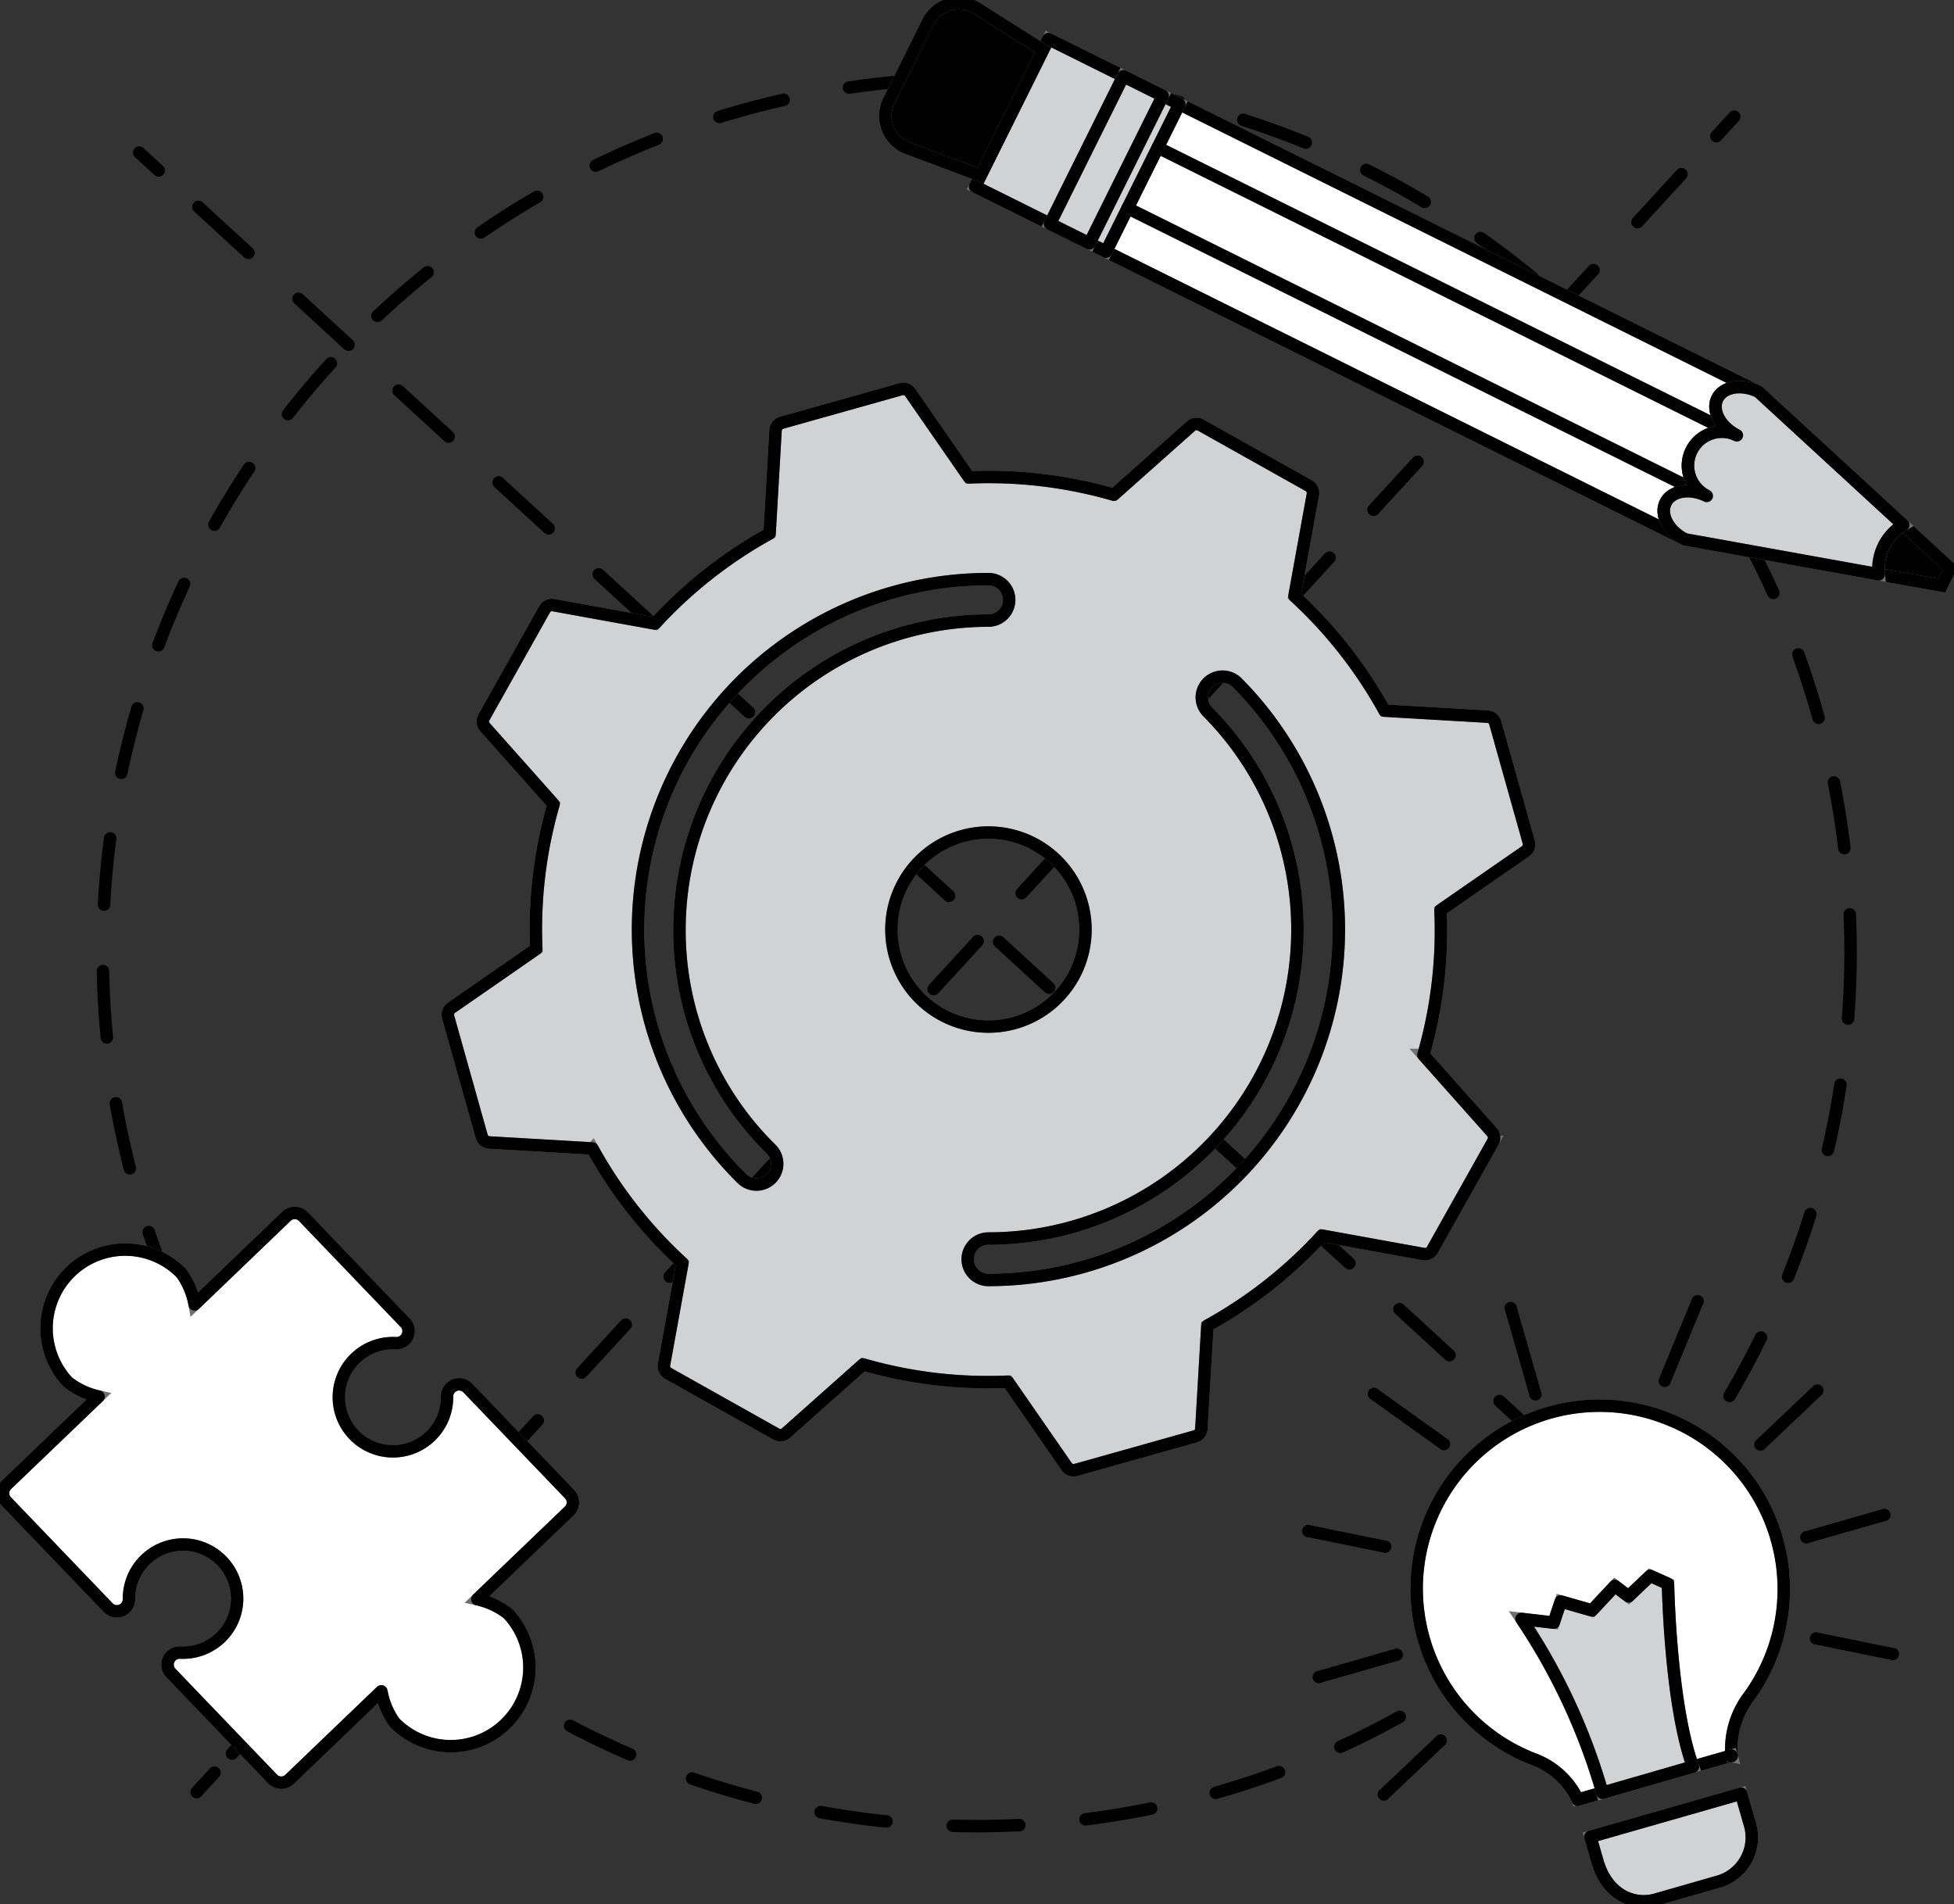 <?xml version="1.0" encoding="UTF-8"?>
<svg xmlns="http://www.w3.org/2000/svg" data-name="Groupe 3180" width="156.78" height="152.796" viewBox="0 0 156.78 152.796">
  <rect x="0" y="0" width="156.78" height="152.796" fill="#333333" stroke="none"/>
  <defs>
    <clipPath id="k51z4n08aa">
      <path data-name="Rectangle 1371" style="stroke:#707070;fill:none" d="M0 0h156.78v152.796H0z"></path>
    </clipPath>
  </defs>
  <g data-name="Groupe 3179" style="clip-path:url(#k51z4n08aa)">
    <circle data-name="Ellipse 230" cx="70.121" cy="70.121" r="70.121" transform="translate(8.241 6.277)" style="stroke-dasharray:5.336 5.336;stroke-linecap:round;stroke-linejoin:round;stroke:#000;fill:none"></circle>
    <path data-name="Ligne 923" transform="translate(11.168 12.243)" style="stroke-linecap:round;stroke-linejoin:round;stroke:#000;fill:none" d="m0 0 1.561 1.432"></path>
    <path data-name="Ligne 924" transform="translate(15.917 16.602)" style="stroke-dasharray:5.45 5.45;stroke-linecap:round;stroke-linejoin:round;stroke:#000;fill:none" d="m0 0 119.568 109.734"></path>
    <path data-name="Ligne 925" transform="translate(137.08 127.8)" style="stroke-linecap:round;stroke-linejoin:round;stroke:#000;fill:none" d="m0 0 1.561 1.432"></path>
    <path data-name="Ligne 926" transform="translate(137.716 9.362)" style="stroke-linecap:round;stroke-linejoin:round;stroke:#000;fill:none" d="M1.432 0 0 1.561"></path>
    <path data-name="Ligne 927" transform="translate(18.614 13.976)" style="stroke-dasharray:5.22 5.22;stroke-linecap:round;stroke-linejoin:round;stroke:#000;fill:none" d="M116.3 0 0 126.722"></path>
    <path data-name="Ligne 928" transform="translate(15.78 142.226)" style="stroke-linecap:round;stroke-linejoin:round;stroke:#000;fill:none" d="M1.432 0 0 1.561"></path>
    <path data-name="Tracé 5884" d="m158.229 45.446-46.468-23.088 5.884-11.843L164.112 33.6c-1.336-.665-2.819-.426-3.3.538s.227 2.288 1.563 2.953a2.714 2.714 0 0 0-2.415 4.862c-1.337-.664-2.82-.426-3.3.538s.226 2.288 1.563 2.953" transform="translate(-23.021 -2.166)" style="fill:#fff;stroke:#707070"></path>
    <path data-name="Tracé 5885" d="m158.229 45.446-46.468-23.088 5.884-11.843L164.112 33.6c-1.336-.665-2.819-.426-3.3.538s.227 2.288 1.563 2.953a2.714 2.714 0 0 0-2.415 4.862c-1.337-.664-2.82-.426-3.3.538s.231 2.29 1.569 2.955z" transform="translate(-23.021 -2.166)" style="stroke-linecap:round;stroke-linejoin:round;stroke:#000;fill:none"></path>
    <path data-name="Rectangle 1367" transform="rotate(-63.581 51.194 -55.63)" style="fill:#d0d2d3;stroke:#707070" d="M0 0h13.219v11.731H0z"></path>
    <path data-name="Rectangle 1368" transform="rotate(-63.581 51.194 -55.63)" style="stroke-linecap:round;stroke-linejoin:round;stroke:#000;fill:none" d="M0 0h13.219v11.731H0z"></path>
    <path data-name="Tracé 5886" d="m97.106 14.142 5-10.057L96.833.741a2.761 2.761 0 0 0-3.953 1.1l-3.131 6.3a2.762 2.762 0 0 0 1.509 3.817z" transform="translate(-18.427 -.064)" style="stroke:#707070"></path>
    <path data-name="Tracé 5887" d="m97.106 14.142 5-10.057L96.833.741a2.761 2.761 0 0 0-3.953 1.1l-3.131 6.3a2.762 2.762 0 0 0 1.509 3.817z" transform="translate(-18.427 -.064)" style="stroke-miterlimit:10;stroke:#000;fill:none"></path>
    <path data-name="Ligne 929" transform="translate(92.892 11.836)" style="stroke-linecap:round;stroke-linejoin:round;stroke:#000;fill:none" d="M46.472 23.089 0 0"></path>
    <path data-name="Ligne 930" transform="translate(90.474 16.702)" style="stroke-linecap:round;stroke-linejoin:round;stroke:#000;fill:none" d="m0 0 46.468 23.088"></path>
    <path data-name="Tracé 5888" d="M189.833 57.007a4.086 4.086 0 0 1 1.967-3.959l3.772 3.476-.69 1.39z" transform="translate(-39.096 -10.927)" style="stroke:#707070"></path>
    <path data-name="Tracé 5889" d="M189.833 57.007a4.086 4.086 0 0 1 1.967-3.959l3.772 3.476-.69 1.39z" transform="translate(-39.096 -10.927)" style="stroke-miterlimit:10;stroke:#000;fill:none"></path>
    <path data-name="Tracé 5890" d="M169.838 51.337c-1.337-.665-2.043-1.989-1.563-2.953s1.96-1.2 3.3-.538a2.714 2.714 0 0 1 2.415-4.862c-1.336-.665-2.042-1.989-1.563-2.953s1.961-1.2 3.3-.538l1.456 1.34 10.156 9.344a4.088 4.088 0 0 0-1.968 3.959l-13.581-2.45z" transform="translate(-34.63 -8.058)" style="fill:#d0d2d3;stroke:#707070"></path>
    <path data-name="Tracé 5891" d="M169.838 51.337c-1.337-.665-2.043-1.989-1.563-2.953s1.96-1.2 3.3-.538a2.714 2.714 0 0 1 2.415-4.862c-1.336-.665-2.042-1.989-1.563-2.953s1.961-1.2 3.3-.538l1.456 1.34 10.156 9.344a4.088 4.088 0 0 0-1.968 3.959l-13.581-2.45z" transform="translate(-34.63 -8.058)" style="stroke-linecap:round;stroke-linejoin:round;stroke:#000;fill:none"></path>
    <path data-name="Rectangle 1369" transform="rotate(-63.581 56.607 -58.986)" style="fill:#d0d2d3;stroke:#707070" d="M0 0h13.218v3.534H0z"></path>
    <path data-name="Rectangle 1370" transform="rotate(-63.581 56.607 -58.986)" style="stroke-linecap:round;stroke-linejoin:round;stroke:#000;fill:none" d="M0 0h13.218v3.534H0z"></path>
    <path data-name="Tracé 5892" d="m172.8 181.247.722 2.519A3.686 3.686 0 0 1 171 188.3l-5.038 1.444c-1.693.485-3.9-.279-4.7-3.1l-.554-1.934z" transform="translate(-33.102 -37.333)" style="fill:#d0d2d3;stroke:#707070"></path>
    <path data-name="Tracé 5893" d="m172.8 181.247.722 2.519A3.686 3.686 0 0 1 171 188.3l-5.038 1.444c-1.693.485-3.9-.279-4.7-3.1l-.554-1.934z" transform="translate(-33.102 -37.333)" style="stroke-linecap:round;stroke-linejoin:round;stroke:#000;fill:none"></path>
    <path data-name="Tracé 5894" d="M163.705 143.273a14.675 14.675 0 1 0-11 27.2 6.33 6.33 0 0 1 3.4 3.19l.006.021a.354.354 0 0 1 .136-.061l12.091-3.464a.172.172 0 0 1 .106-.009l-.006-.021a6.989 6.989 0 0 1 1.424-4.768 14.682 14.682 0 0 0-6.156-22.091" transform="translate(-29.51 -29.271)" style="fill:#fff;stroke:#707070"></path>
    <path data-name="Tracé 5895" d="M163.705 143.273a14.675 14.675 0 1 0-11 27.2 6.33 6.33 0 0 1 3.4 3.19l.006.021a.354.354 0 0 1 .136-.061l12.091-3.464a.172.172 0 0 1 .106-.009l-.006-.021a6.989 6.989 0 0 1 1.424-4.768 14.682 14.682 0 0 0-6.156-22.091z" transform="translate(-29.51 -29.271)" style="stroke-linecap:round;stroke-linejoin:round;stroke:#000;fill:none"></path>
    <path data-name="Tracé 5896" d="m174.942 177.4.006.02a.2.2 0 0 0-.106.009z" transform="translate(-36.014 -36.542)" style="fill:#d0d2d3;stroke:#707070"></path>
    <path data-name="Tracé 5897" d="m174.942 177.4.006.02a.2.2 0 0 0-.106.009z" transform="translate(-36.014 -36.542)" style="stroke-linecap:round;stroke-linejoin:round;stroke:#000;fill:none"></path>
    <path data-name="Tracé 5898" d="M160.239 176.642a49.422 49.422 0 0 0-6.49-13.948l2.582.3.566-1.7 2.507.719 1.834-1.964 1.1.835 1.733-1.647 1.431.644s.167 9.616 2 14.663z" transform="translate(-31.669 -32.801)" style="fill:#d0d2d3;stroke:#707070"></path>
    <path data-name="Tracé 5899" d="M160.239 176.642a49.422 49.422 0 0 0-6.49-13.948l2.582.3.566-1.7 2.507.719 1.834-1.964 1.1.835 1.733-1.647 1.431.644s.167 9.616 2 14.663z" transform="translate(-31.669 -32.801)" style="stroke-linecap:round;stroke-linejoin:round;stroke:#000;fill:none"></path>
    <path data-name="Ligne 931" transform="translate(144.941 121.552)" style="fill:#d0d2d3;stroke:#707070" d="M0 1.791 6.247 0"></path>
    <path data-name="Ligne 932" transform="translate(144.941 121.552)" style="stroke-linecap:round;stroke-linejoin:round;stroke:#000;fill:none" d="M0 1.791 6.247 0"></path>
    <path data-name="Ligne 933" transform="translate(105.817 132.764)" style="fill:#d0d2d3;stroke:#707070" d="M0 1.791 6.247 0"></path>
    <path data-name="Ligne 934" transform="translate(105.817 132.764)" style="stroke-linecap:round;stroke-linejoin:round;stroke:#000;fill:none" d="M0 1.791 6.247 0"></path>
    <path data-name="Ligne 935" transform="translate(121.215 104.959)" style="fill:#d0d2d3;stroke:#707070" d="M1.98 6.911 0 0"></path>
    <path data-name="Ligne 936" transform="translate(121.215 104.959)" style="stroke-linecap:round;stroke-linejoin:round;stroke:#000;fill:none" d="M1.98 6.911 0 0"></path>
    <path data-name="Ligne 937" transform="translate(133.574 104.402)" style="fill:#d0d2d3;stroke:#707070" d="M0 6.379 2.631 0"></path>
    <path data-name="Ligne 938" transform="translate(133.574 104.402)" style="stroke-linecap:round;stroke-linejoin:round;stroke:#000;fill:none" d="M0 6.379 2.631 0"></path>
    <path data-name="Ligne 939" transform="translate(141.253 111.572)" style="fill:#d0d2d3;stroke:#707070" d="M0 4.327 4.56 0"></path>
    <path data-name="Ligne 940" transform="translate(141.253 111.572)" style="stroke-linecap:round;stroke-linejoin:round;stroke:#000;fill:none" d="M0 4.327 4.56 0"></path>
    <path data-name="Ligne 941" transform="translate(110.242 111.843)" style="fill:#d0d2d3;stroke:#707070" d="M5.61 4.018 0 0"></path>
    <path data-name="Ligne 942" transform="translate(110.242 111.843)" style="stroke-linecap:round;stroke-linejoin:round;stroke:#000;fill:none" d="M5.61 4.018 0 0"></path>
    <path data-name="Ligne 943" transform="translate(104.976 122.843)" style="fill:#d0d2d3;stroke:#707070" d="M6.16 1.255 0 0"></path>
    <path data-name="Ligne 944" transform="translate(104.976 122.843)" style="stroke-linecap:round;stroke-linejoin:round;stroke:#000;fill:none" d="M6.16 1.255 0 0"></path>
    <path data-name="Ligne 945" transform="translate(111.034 139.654)" style="fill:#d0d2d3;stroke:#707070" d="M4.56 0 0 4.327"></path>
    <path data-name="Ligne 946" transform="translate(111.034 139.654)" style="stroke-linecap:round;stroke-linejoin:round;stroke:#000;fill:none" d="M4.56 0 0 4.327"></path>
    <path data-name="Ligne 947" transform="translate(145.711 131.456)" style="fill:#d0d2d3;stroke:#707070" d="m0 0 6.16 1.255"></path>
    <path data-name="Ligne 948" transform="translate(145.711 131.456)" style="stroke-linecap:round;stroke-linejoin:round;stroke:#000;fill:none" d="m0 0 6.16 1.255"></path>
    <path data-name="Tracé 5900" d="M24.412 122.861a.97.97 0 0 0-1.374-.023L15.68 129.9a6.12 6.12 0 0 0-1.06-2.5 6.313 6.313 0 0 0-9.111 8.74 6.107 6.107 0 0 0 2.462 1.158l-7.363 7.059a.967.967 0 0 0-.028 1.368l8.163 8.51a.973.973 0 0 0 1.671-.684 4.336 4.336 0 1 1 4.113 4.287.972.972 0 0 0-.754 1.639l8.163 8.51a.968.968 0 0 0 1.363.024l7.364-7.065a6.1 6.1 0 0 0 1.054 2.508l.006.006a6.313 6.313 0 0 0 9.11-8.741 6.128 6.128 0 0 0-2.468-1.162l7.364-7.065a.967.967 0 0 0 .039-1.367l-8.163-8.51a.973.973 0 0 0-1.675.692 4.338 4.338 0 1 1-4.113-4.288.973.973 0 0 0 .758-1.646z" transform="translate(-.064 -25.246)" style="fill:#fff;stroke:#707070"></path>
    <path data-name="Tracé 5901" d="M24.412 122.861a.97.97 0 0 0-1.374-.023L15.68 129.9a6.12 6.12 0 0 0-1.06-2.5 6.313 6.313 0 0 0-9.111 8.74 6.107 6.107 0 0 0 2.462 1.158l-7.363 7.059a.967.967 0 0 0-.028 1.368l8.163 8.51a.973.973 0 0 0 1.671-.684 4.336 4.336 0 1 1 4.113 4.287.972.972 0 0 0-.754 1.639l8.163 8.51a.968.968 0 0 0 1.363.024l7.364-7.065a6.1 6.1 0 0 0 1.054 2.508l.006.006a6.313 6.313 0 0 0 9.11-8.741 6.128 6.128 0 0 0-2.468-1.162l7.364-7.065a.967.967 0 0 0 .039-1.367l-8.163-8.51a.973.973 0 0 0-1.675.692 4.338 4.338 0 1 1-4.113-4.288.973.973 0 0 0 .758-1.646z" transform="translate(-.064 -25.246)" style="stroke-linecap:round;stroke-linejoin:round;stroke:#000;fill:none"></path>
    <path data-name="Tracé 5902" d="m131.982 75.663-2.688-9.568a.68.68 0 0 0-.615-.5l-8.271-.483a36.081 36.081 0 0 0-7.226-9.192l1.478-8.147a.68.68 0 0 0-.337-.715l-8.665-4.858a.681.681 0 0 0-.786.085l-6.185 5.5A36.094 36.094 0 0 0 87.075 46.4l-4.718-6.81a.681.681 0 0 0-.743-.268l-9.568 2.688a.679.679 0 0 0-.5.615l-.477 8.275a36.085 36.085 0 0 0-9.193 7.226l-8.147-1.478a.68.68 0 0 0-.715.336l-4.866 8.666a.682.682 0 0 0 .085.786l5.5 6.185a36.071 36.071 0 0 0-1.382 11.611l-6.807 4.718a.681.681 0 0 0-.268.743l2.688 9.568a.68.68 0 0 0 .615.5l8.271.482a36.085 36.085 0 0 0 7.226 9.193l-1.476 8.142a.68.68 0 0 0 .336.715l8.666 4.865a.682.682 0 0 0 .786-.085l6.185-5.5a36.094 36.094 0 0 0 11.611 1.383l4.718 6.81a.681.681 0 0 0 .744.268l9.567-2.688a.68.68 0 0 0 .5-.615l.483-8.271a36.1 36.1 0 0 0 9.192-7.226l8.147 1.478a.681.681 0 0 0 .715-.336l4.865-8.666a.681.681 0 0 0-.085-.786l-5.5-6.185a36.094 36.094 0 0 0 1.37-11.615l6.81-4.718a.681.681 0 0 0 .268-.743m-68.141 7.015a24.622 24.622 0 0 0 7.317 17.584 1.662 1.662 0 1 1-2.342 2.357 28.114 28.114 0 0 1 19.817-48.056 1.662 1.662 0 0 1 0 3.324 24.82 24.82 0 0 0-24.792 24.791m17.009 0a7.783 7.783 0 1 1 7.783 7.783 7.783 7.783 0 0 1-7.783-7.783m7.783 28.115a1.662 1.662 0 0 1 0-3.324A24.791 24.791 0 0 0 106.213 65.2a1.662 1.662 0 0 1 2.357-2.343 28.115 28.115 0 0 1-19.942 47.933" transform="translate(-9.321 -8.095)" style="fill:#d0d2d3;stroke:#707070"></path>
    <path data-name="Tracé 5903" d="m131.982 75.663-2.688-9.568a.68.68 0 0 0-.615-.5l-8.271-.483a36.081 36.081 0 0 0-7.226-9.192l1.478-8.147a.68.68 0 0 0-.337-.715l-8.665-4.858a.681.681 0 0 0-.786.085l-6.185 5.5A36.094 36.094 0 0 0 87.075 46.4l-4.718-6.81a.681.681 0 0 0-.743-.268l-9.568 2.688a.679.679 0 0 0-.5.615l-.477 8.275a36.085 36.085 0 0 0-9.193 7.226l-8.147-1.478a.68.68 0 0 0-.715.336l-4.866 8.666a.682.682 0 0 0 .085.786l5.5 6.185a36.071 36.071 0 0 0-1.382 11.611l-6.807 4.718a.681.681 0 0 0-.268.743l2.688 9.568a.68.68 0 0 0 .615.5l8.271.482a36.085 36.085 0 0 0 7.226 9.193l-1.476 8.142a.68.68 0 0 0 .336.715l8.666 4.865a.682.682 0 0 0 .786-.085l6.185-5.5a36.094 36.094 0 0 0 11.611 1.383l4.718 6.81a.681.681 0 0 0 .744.268l9.567-2.688a.68.68 0 0 0 .5-.615l.483-8.271a36.1 36.1 0 0 0 9.192-7.226l8.147 1.478a.681.681 0 0 0 .715-.336l4.865-8.666a.681.681 0 0 0-.085-.786l-5.5-6.185a36.094 36.094 0 0 0 1.37-11.615l6.81-4.718a.681.681 0 0 0 .272-.743zm-68.145 7.015a24.622 24.622 0 0 0 7.317 17.584 1.662 1.662 0 1 1-2.342 2.357 28.114 28.114 0 0 1 19.817-48.056 1.662 1.662 0 0 1 0 3.324 24.82 24.82 0 0 0-24.792 24.791zm17.009 0a7.783 7.783 0 1 1 7.783 7.783 7.783 7.783 0 0 1-7.783-7.783zm7.783 28.115a1.662 1.662 0 0 1 0-3.324A24.791 24.791 0 0 0 106.213 65.2a1.662 1.662 0 0 1 2.357-2.343 28.115 28.115 0 0 1-19.942 47.933z" transform="translate(-9.321 -8.095)" style="stroke-linecap:round;stroke-linejoin:round;stroke:#000;fill:none"></path>
  </g>
</svg>
